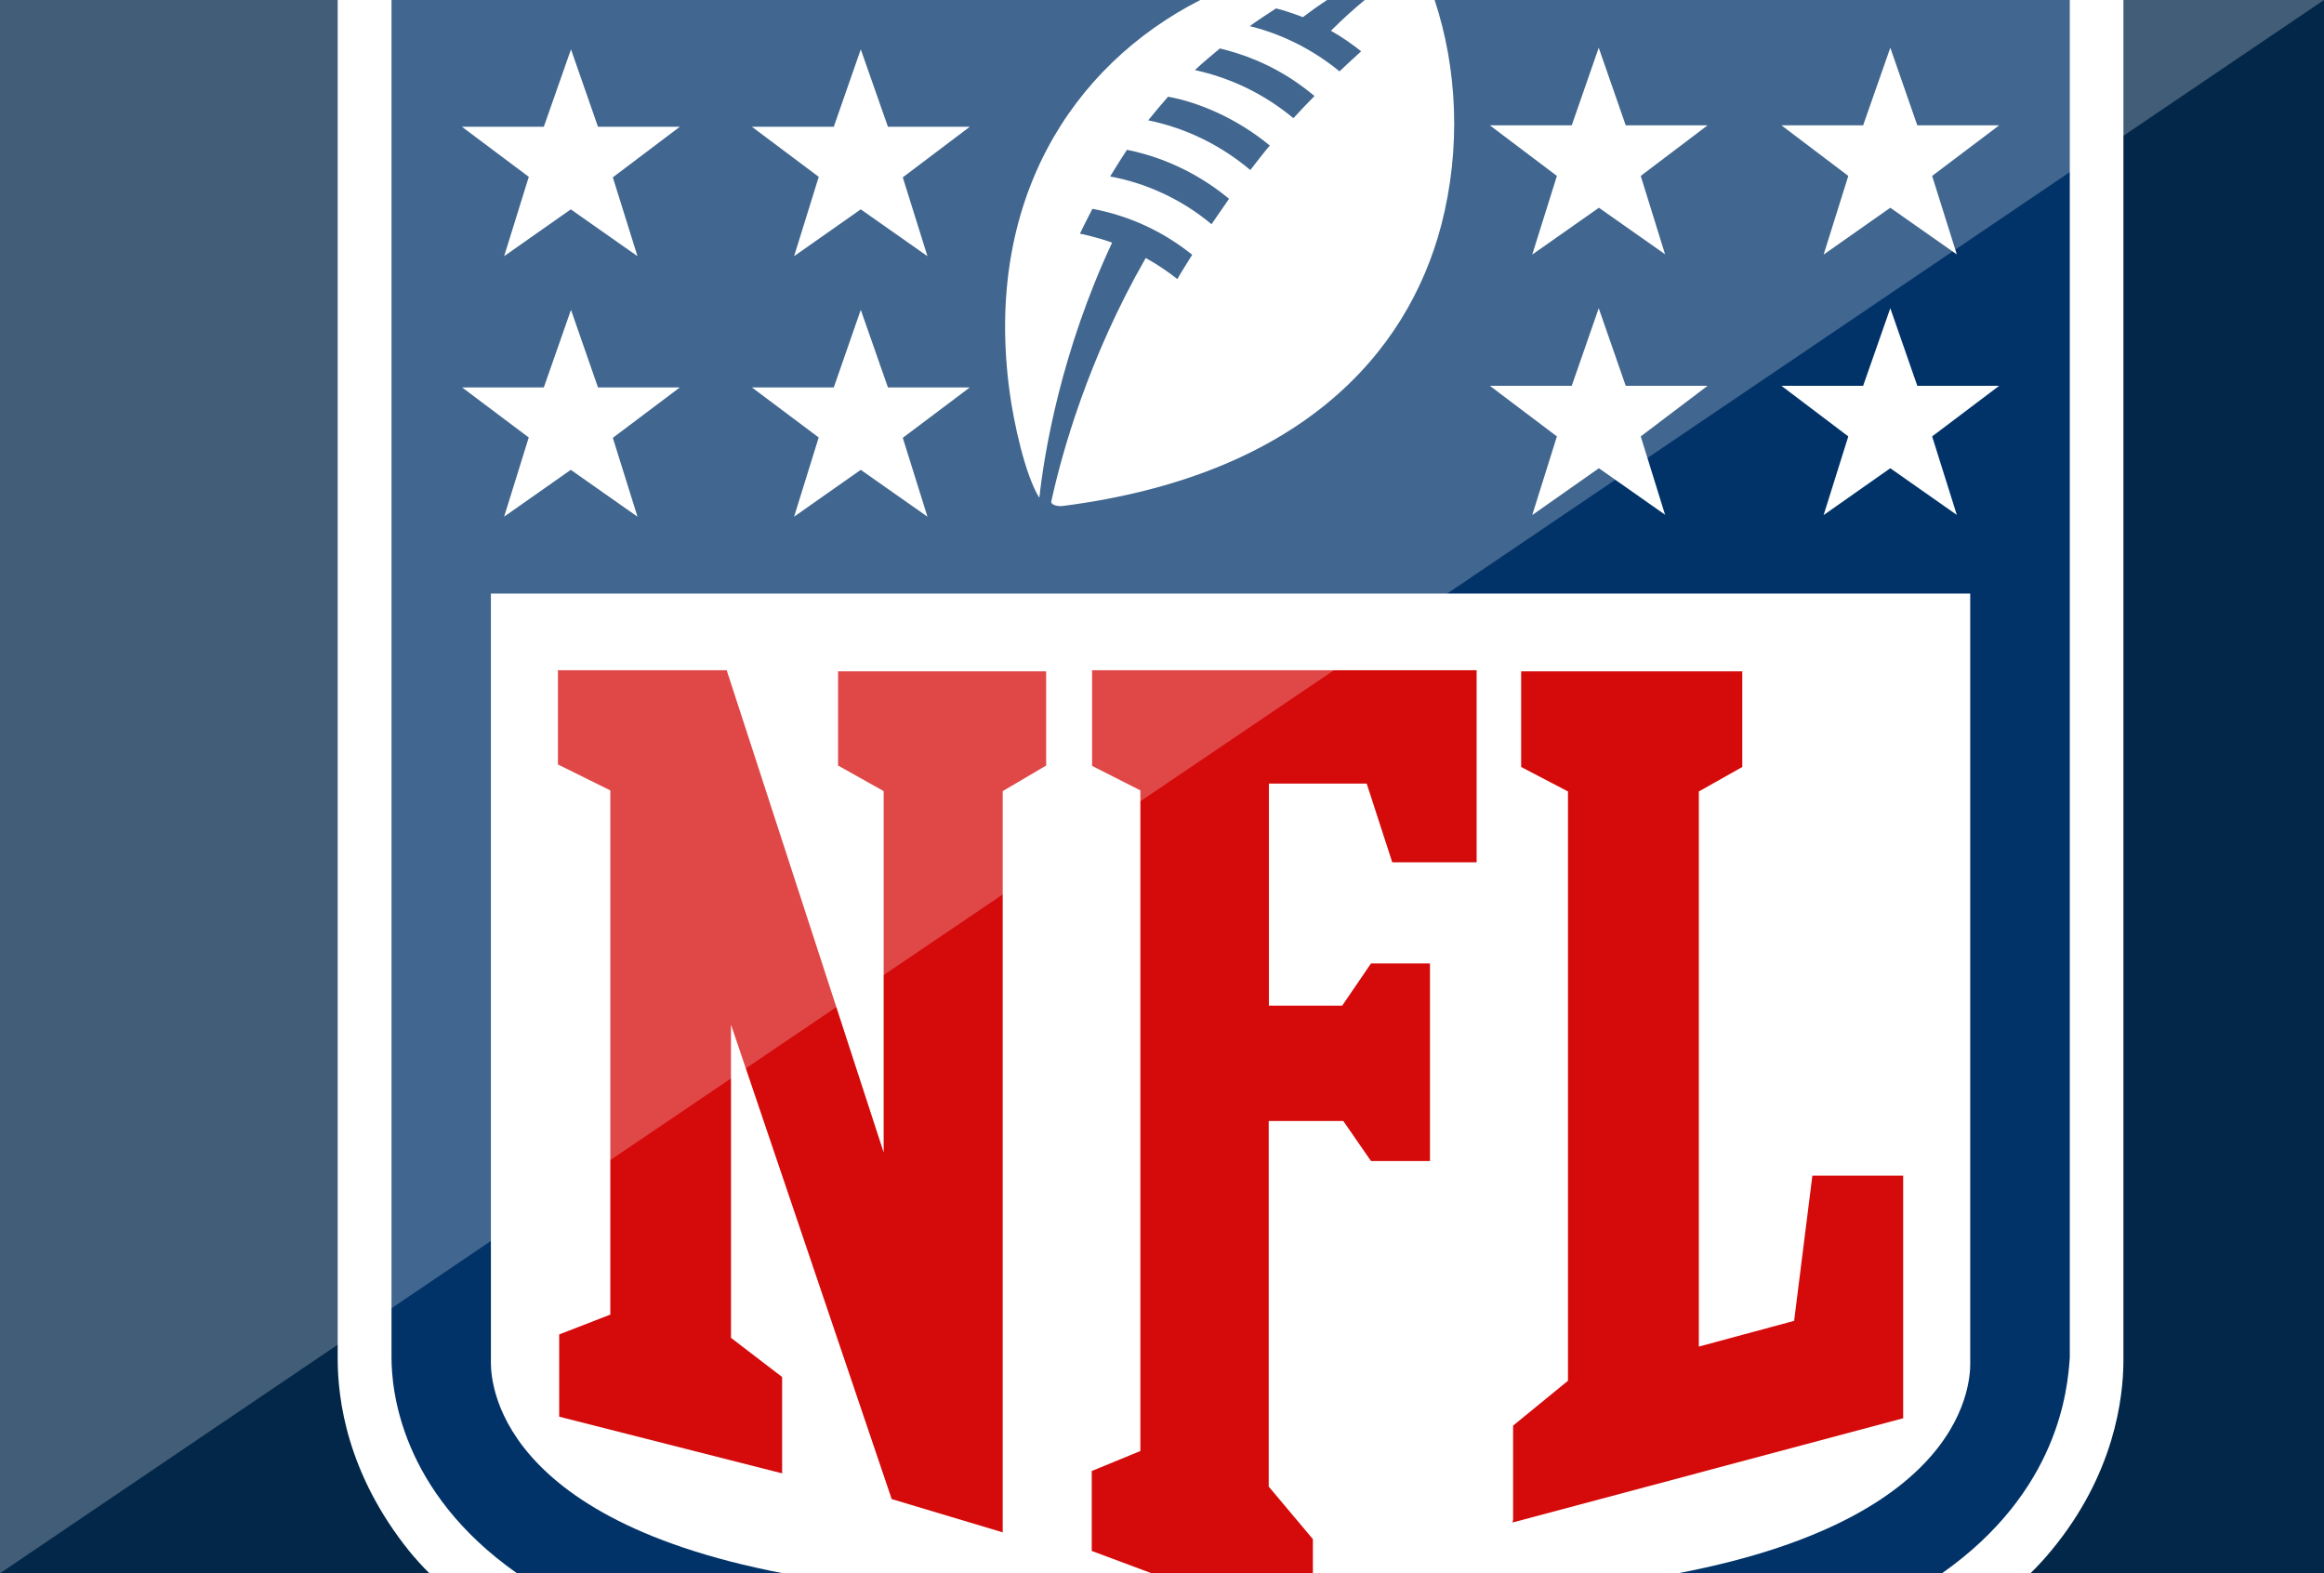 <?xml version="1.0" encoding="utf-8"?>
<!-- Generator: Adobe Illustrator 25.2.1, SVG Export Plug-In . SVG Version: 6.00 Build 0)  -->
<svg version="1.1" xmlns="http://www.w3.org/2000/svg" xmlns:xlink="http://www.w3.org/1999/xlink" x="0px" y="0px"
	 viewBox="0 0 130 88" style="enable-background:new 0 0 130 88;" xml:space="preserve">
<rect x="0" y="0" width="130" height="88" fill="#808080" stroke="none"/>
<style type="text/css">
	.st0{fill:#022749;}
	.st1{fill-rule:evenodd;clip-rule:evenodd;fill:#FFFFFF;}
	.st2{fill-rule:evenodd;clip-rule:evenodd;fill:#013369;}
	.st3{fill-rule:evenodd;clip-rule:evenodd;fill:#D50A0A;}
	.st4{opacity:0.5;}
	.st5{opacity:0.5;fill:#FFFFFF;enable-background:new    ;}
</style>
<g id="Layer_3_1_">
	<g id="Layer_2_1_">
		<path class="st0" d="M130,0v88H33.1c0,0,0,0-0.01,0h-3.78c-0.01-0.01-0.01-0.01-0.02,0h-0.64c-0.01,0-0.02,0-0.02,0H0V0H130z"/>
	</g>
</g>
<g id="Layer_1">
	<g>
		<path class="st1" d="M118.78,0v76.08c0,2.14-0.52,6.39-4.01,10.62c-0.37,0.45-0.77,0.89-1.19,1.3H33.1c0,0,0,0-0.01,0h-3.78
			c-0.01-0.01-0.01-0.01-0.02,0h-0.64c-0.01,0-0.02,0-0.02,0h-4.61c-0.4-0.39-0.77-0.81-1.12-1.23c-3.49-4.34-4.01-8.5-4.01-10.76V0
			H118.78z"/>
		<path class="st2" d="M115.78,0v75.93c-0.12,1.78-0.61,7.47-7.15,12.07H33.1c0,0,0,0-0.01,0h-3.78c-0.01-0.01-0.01-0.01-0.02,0
			h-0.37c-6.52-4.58-7.02-10.26-7.02-12.07V0H115.78z"/>
		<path class="st1" d="M93.85,88H43.81c-16.87-3.23-16.35-11.52-16.35-11.95V33.2h82.75v42.85C110.21,76.48,110.85,84.77,93.85,88z"
			/>
		<path class="st3" d="M101.38,65.76l-1.02,8.12l-5.33,1.44V44.27l2.43-1.37v-5.35H85.09v5.35l2.62,1.37v32.96l-3.07,2.51v5.28
			l-0.04,0.14l21.86-5.83V65.76H101.38z M76.45,43.83l1.43,4.4h4.72V37.49H61.09v5.35l2.7,1.37v36.95l-2.72,1.12v4.47L64.42,88h9.02
			v-1.91l-2.47-2.94V62.7h4.17l1.55,2.24h3.3V53.89h-3.3l-1.61,2.36h-4.1V43.83H76.45z M46.88,37.55v5.27l2.55,1.43v20.21
			l-8.78-26.97h-9.44v5.27l2.93,1.45v29.32l-2.86,1.11v4.6l12.47,3.17v-5.39l-2.86-2.19V57.31l8.99,26.54l6.21,1.86V44.25l2.43-1.43
			v-5.27H46.88z"/>
		<path class="st1" d="M80.25,0h-3.91c-0.57,0.47-1.21,1.04-1.89,1.72c0.61,0.34,1.3,0.83,1.69,1.15c-0.41,0.37-0.83,0.76-1.21,1.12
			c-1.77-1.45-3.6-2.18-5.02-2.53c0.47-0.34,0.98-0.67,1.47-0.99c0.76,0.19,1.5,0.49,1.5,0.49c0.46-0.35,0.91-0.67,1.35-0.96h-7.09
			c-7.19,3.67-12.12,11.27-10.66,21.95c0.22,1.63,0.85,4.6,1.66,5.9c0.27-2.55,1.23-8.21,4.07-14.28c-0.99-0.35-1.8-0.5-1.8-0.5
			c0.29-0.61,0.7-1.39,0.7-1.39c2.11,0.4,3.97,1.28,5.58,2.57c-0.39,0.63-0.65,1.03-0.83,1.36c-0.57-0.45-1.14-0.83-1.77-1.18
			c-3.21,5.6-4.69,10.89-5.29,13.65c0.03,0.17,0.38,0.26,0.66,0.22c13.17-1.7,19.25-8.43,21.16-15.7C81.74,8.3,81.52,3.83,80.25,0z
			 M67.77,12.54c-1.71-1.43-3.71-2.31-5.67-2.67c0,0,0.6-0.98,0.94-1.49c2.4,0.48,4.34,1.6,5.71,2.74
			C68.4,11.62,68.07,12.1,67.77,12.54z M69.95,9.5l-0.01,0.01c-1.59-1.34-3.52-2.33-5.71-2.78c0.34-0.43,0.73-0.89,1.11-1.32
			c1.67,0.3,3.81,1.18,5.69,2.73C70.65,8.59,70.29,9.06,69.95,9.5z M72.36,6.6l-0.01,0.01c-1.66-1.38-3.54-2.26-5.51-2.69
			c0.48-0.45,0.97-0.85,1.4-1.21c2.48,0.6,4.15,1.71,5.29,2.66C73.13,5.78,72.73,6.19,72.36,6.6z M95.52,7.01h-4.58l-1.51-4.34
			l-1.51,4.34h-4.58l3.75,2.83l-1.38,4.4l3.73-2.62l3.7,2.6l-1.36-4.38L95.52,7.01z M93.15,14.24h0.02l-0.03-0.02L93.15,14.24z
			 M111.83,7.01h-4.58l-1.51-4.34l-1.52,4.34h-4.57l3.74,2.83l-1.38,4.4l3.73-2.62l3.72,2.61l-1.38-4.39L111.83,7.01z M95.52,21.58
			h-4.58l-1.51-4.34l-1.51,4.34h-4.58l3.75,2.83l-1.38,4.4l3.73-2.62l3.7,2.6l-1.36-4.38L95.52,21.58z M93.15,28.81h0.02l-0.03-0.02
			L93.15,28.81z M111.83,21.58h-4.58l-1.51-4.34l-1.52,4.34h-4.57l3.74,2.83l-1.38,4.4l3.73-2.62l3.72,2.61l-1.38-4.39L111.83,21.58
			z M54.25,7.09h-4.58l-1.52-4.33l-1.51,4.33h-4.58l3.75,2.81l-0.02,0.02l-1.37,4.41l3.73-2.62l3.73,2.62L50.5,9.92L54.25,7.09z
			 M38.03,7.09h-4.58l-1.51-4.33l-1.52,4.33h-4.58l3.75,2.81l-0.02,0.02l-1.37,4.41l3.73-2.62l3.73,2.62l-1.38-4.41L38.03,7.09z
			 M54.25,21.67h-4.58l-1.52-4.34l-1.51,4.34h-4.58l3.75,2.81l-0.02,0.01l-1.37,4.41l3.73-2.62l3.73,2.62l-1.38-4.41L54.25,21.67z
			 M38.03,21.67h-4.58l-1.51-4.34l-1.52,4.34h-4.57l3.74,2.81l-0.02,0.01L28.2,28.9l3.73-2.62l3.73,2.62l-1.38-4.41L38.03,21.67z"/>
	</g>
</g>
<g id="Layer_2">
	<g id="Layer_3" class="st4">
		<polygon class="st5" points="0,88 0,0 130,0 		"/>
	</g>
</g>
</svg>
